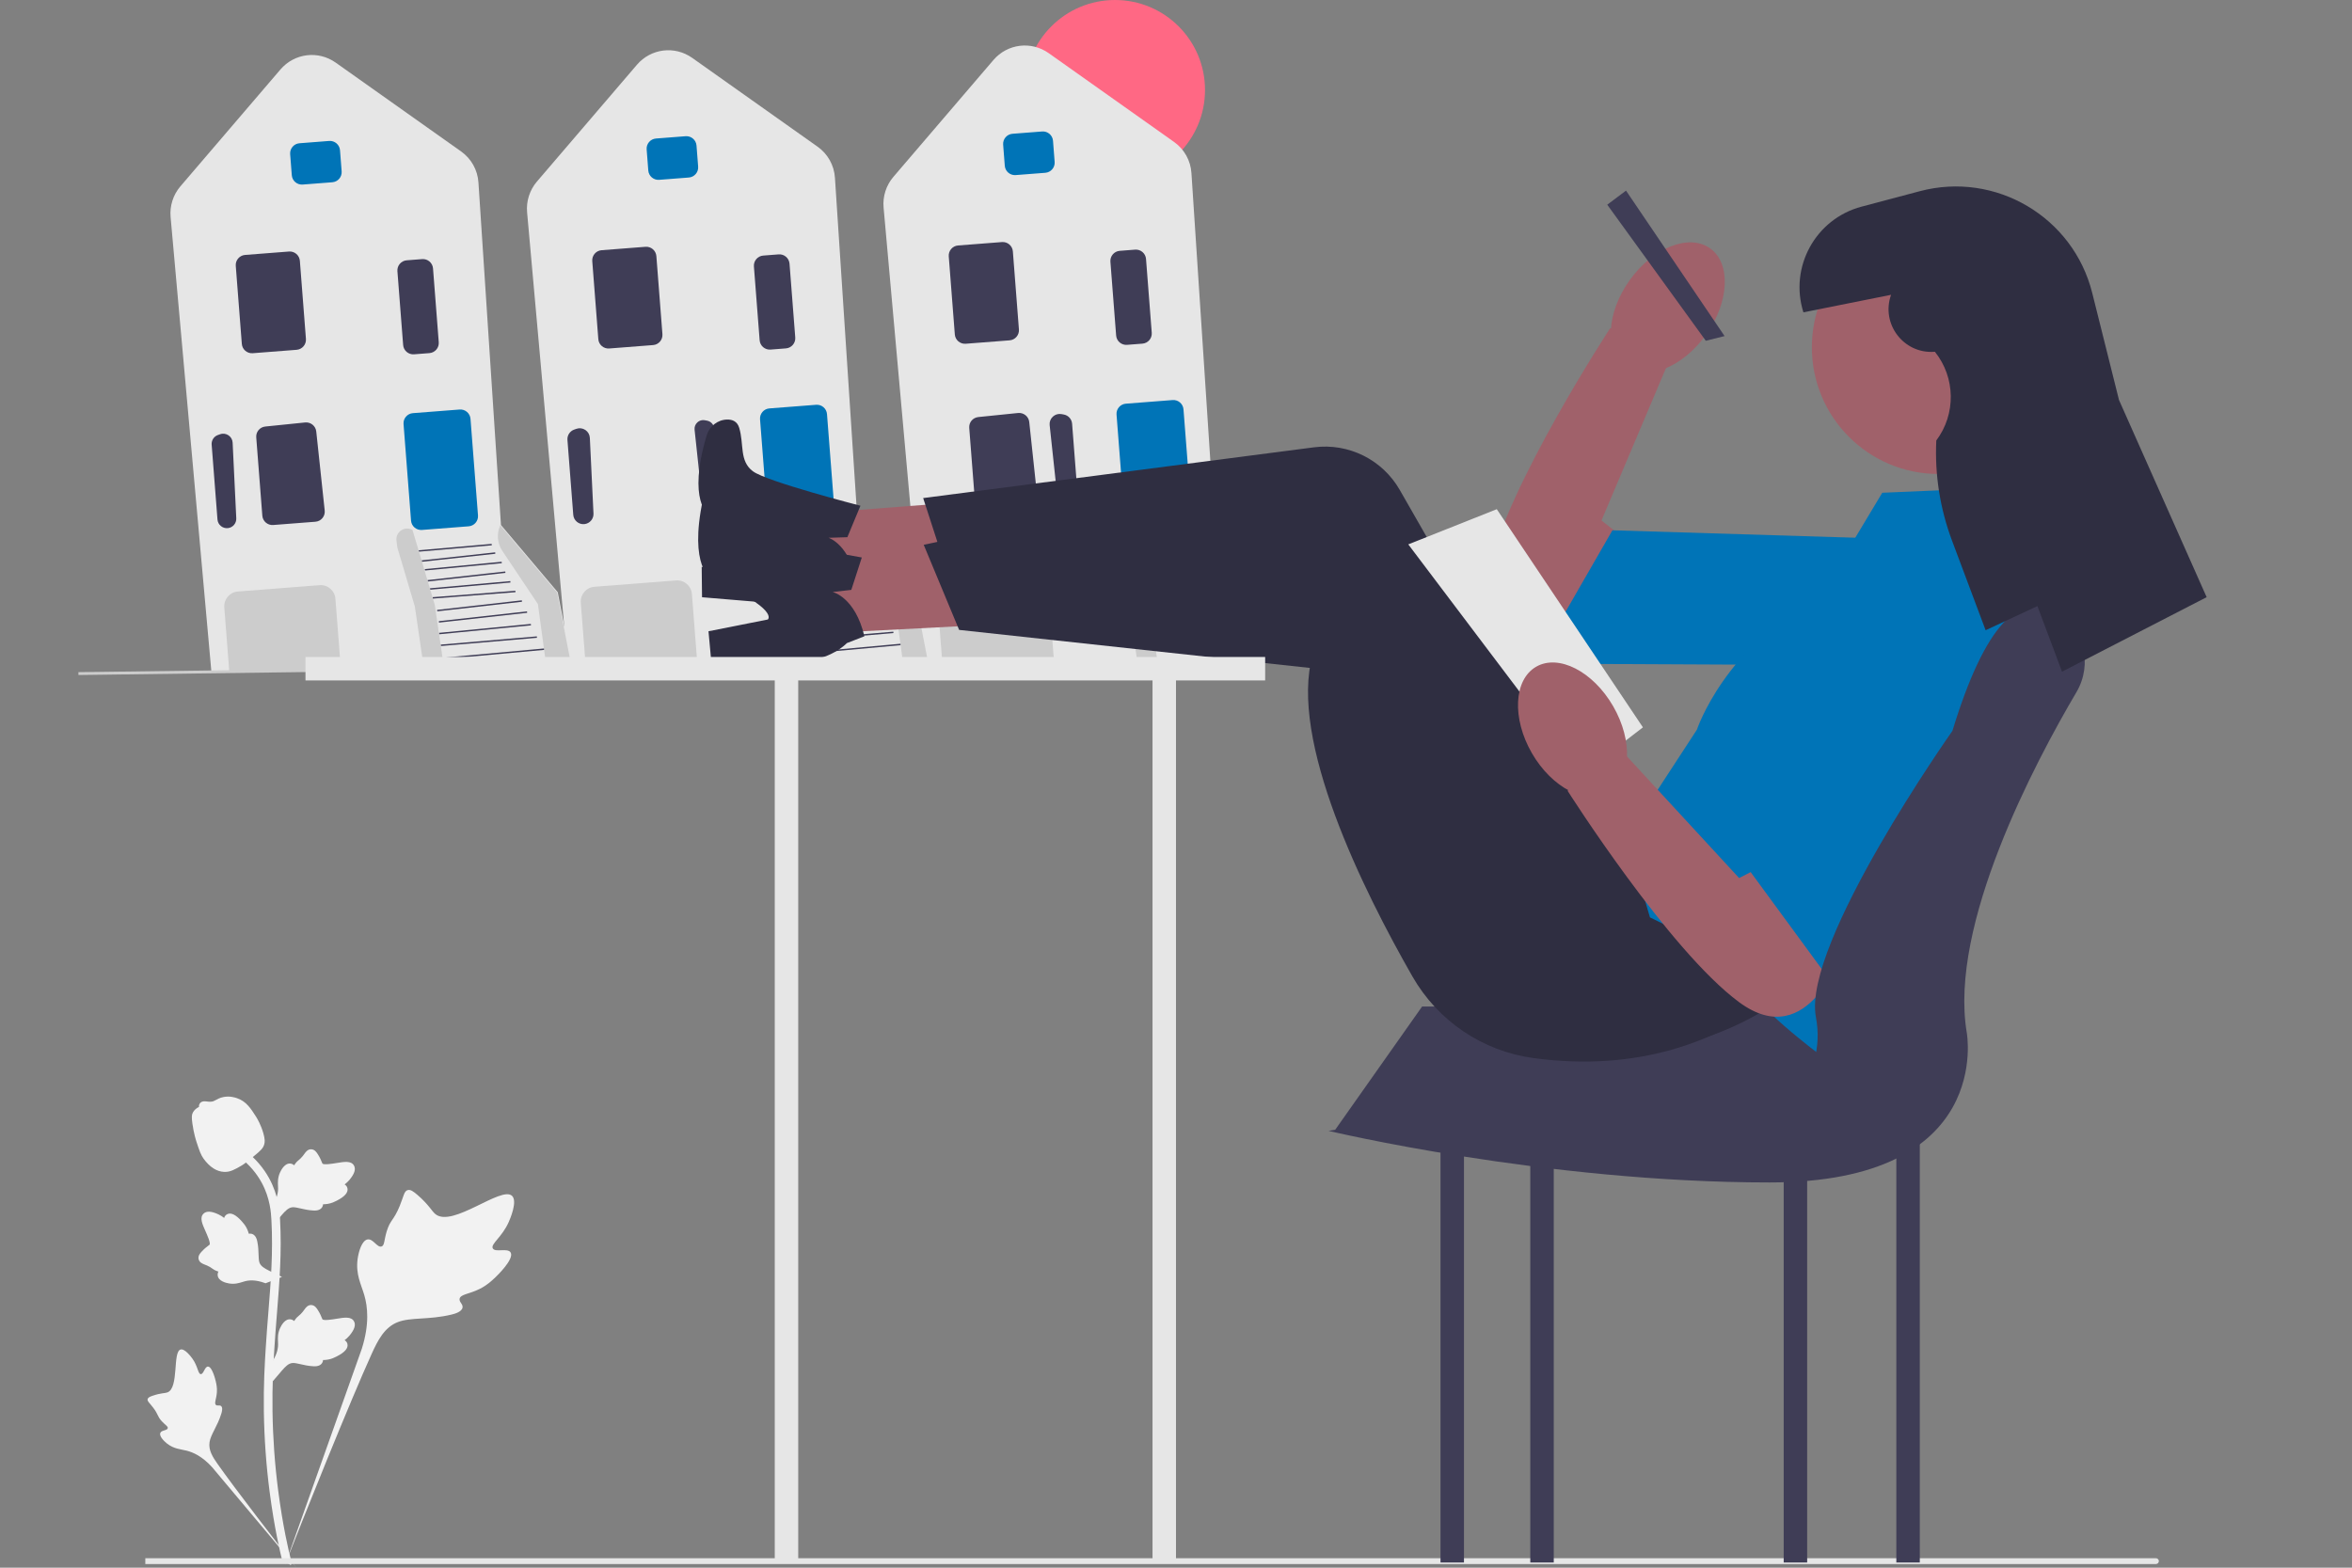 <?xml version="1.0" encoding="UTF-8" standalone="no"?>
<svg
   width="600"
   height="400"
   viewBox="0 0 600 400"
   version="1.1"
   id="svg218"
   sodipodi:docname="choosing-house.svg"
   inkscape:version="1.1.2 (0a00cf5339, 2022-02-04)"
   xmlns:inkscape="http://www.inkscape.org/namespaces/inkscape"
   xmlns:sodipodi="http://sodipodi.sourceforge.net/DTD/sodipodi-0.dtd"
   xmlns="http://www.w3.org/2000/svg"
   xmlns:svg="http://www.w3.org/2000/svg">
  <rect x="0" y="0" width="600" height="400" fill="#808080" stroke="none"/>
  <defs
     id="defs222" />
  <sodipodi:namedview
     id="namedview220"
     pagecolor="#ffffff"
     bordercolor="#666666"
     borderopacity="1.0"
     inkscape:pageshadow="2"
     inkscape:pageopacity="0.0"
     inkscape:pagecheckerboard="0"
     showgrid="false"
     inkscape:zoom="1.047847"
     inkscape:cx="475.73739"
     inkscape:cy="66.326476"
     inkscape:window-width="1366"
     inkscape:window-height="704"
     inkscape:window-x="0"
     inkscape:window-y="0"
     inkscape:window-maximized="1"
     inkscape:current-layer="svg218" />
  <g
     id="g132"
     transform="matrix(0.881,0,0,0.881,20,-0.001)">
    <circle
       cx="300.156"
       cy="26.067"
       r="26.066"
       fill="#ff6884"
       id="circle2" />
    <path
       d="M 274.414,191.365 244.959,191.771 233.15,60.097 c -0.287,-3.196 0.746,-6.427 2.833,-8.865 l 28.963,-33.837 c 4.054,-4.736 10.948,-5.591 16.036,-1.986 l 36.276,25.702 c 2.959,2.097 4.793,5.375 5.031,8.994 l 6.521,99.209 16.407,19.421 0.035,0.041 4.197,21.554 z"
       fill="#e6e6e6"
       id="path4" />
    <path
       d="m 268.244,48.01 -0.474,-6.111 c -0.125,-1.613 1.085,-3.027 2.699,-3.153 l 8.587,-0.666 c 1.613,-0.125 3.027,1.085 3.152,2.699 l 0.474,6.111 c 0.125,1.613 -1.085,3.027 -2.698,3.153 l -8.587,0.666 c -1.613,0.125 -3.027,-1.085 -3.153,-2.699 z"
       fill="#0074b7"
       id="path6" />
    <path
       d="m 253.775,96.858 -1.755,-22.612 c -0.125,-1.613 1.085,-3.027 2.699,-3.153 l 12.712,-0.987 c 1.613,-0.125 3.027,1.085 3.152,2.699 l 1.755,22.612 c 0.125,1.613 -1.085,3.027 -2.698,3.153 l -12.712,0.987 c -1.613,0.125 -3.027,-1.085 -3.153,-2.699 z"
       fill="#3f3d56"
       id="path8" />
    <path
       d="m 286.617,147.557 c -1.541,0.065 -2.876,-1.086 -3.041,-2.619 l -2.339,-21.805 c -0.1,-0.931 0.237,-1.829 0.923,-2.466 0.687,-0.636 1.608,-0.902 2.529,-0.733 l 0.656,0.122 c 1.305,0.242 2.288,1.335 2.391,2.658 l 1.683,21.684 c 0.062,0.801 -0.197,1.573 -0.73,2.174 -0.509,0.574 -1.204,0.919 -1.965,0.978 -0.035,0.003 -0.071,0.005 -0.107,0.007 z"
       fill="#3f3d56"
       id="path10" />
    <path
       d="m 259.712,146.611 -1.76,-22.677 c -0.124,-1.601 1.03,-2.983 2.627,-3.147 l 11.532,-1.178 c 1.6,-0.146 3.045,1.006 3.216,2.608 l 2.447,22.907 c 0.085,0.795 -0.15,1.572 -0.661,2.187 -0.511,0.615 -1.232,0.988 -2.029,1.05 l -12.219,0.948 c -1.613,0.125 -3.027,-1.085 -3.153,-2.698 z"
       fill="#3f3d56"
       id="path12" />
    <path
       d="m 329.204,156.807 10.305,15.396 2.445,18.024 7.246,-0.102 -4.14,-21.258 -16.451,-19.473 v 0 c -1.103,2.407 -0.877,5.213 0.595,7.413 z"
       fill="#cccccc"
       id="path14" />
    <rect
       x="311.86"
       y="186.409"
       width="29.482"
       height="0.414"
       transform="rotate(-5.221,326.601,186.616)"
       fill="#3f3d56"
       id="rect16" />
    <rect
       x="311.313"
       y="182.756"
       width="27.952"
       height="0.414"
       transform="rotate(-4.885,325.289,182.962)"
       fill="#3f3d56"
       id="rect18" />
    <rect
       x="310.803"
       y="179.252"
       width="26.741"
       height="0.414"
       transform="rotate(-5.557,324.174,179.459)"
       fill="#3f3d56"
       id="rect20" />
    <rect
       x="310.759"
       y="175.74"
       width="25.69"
       height="0.414"
       transform="rotate(-6.339,323.603,175.947)"
       fill="#3f3d56"
       id="rect22" />
    <rect
       x="310.271"
       y="172.51"
       width="24.684"
       height="0.414"
       transform="rotate(-6.451,322.613,172.717)"
       fill="#3f3d56"
       id="rect24" />
    <rect
       x="309.01"
       y="169.281"
       width="24.027"
       height="0.414"
       transform="rotate(-4.438,321.024,169.488)"
       fill="#3f3d56"
       id="rect26" />
    <rect
       x="308.233"
       y="166.593"
       width="23.352"
       height="0.414"
       transform="rotate(-5.109,319.909,166.8)"
       fill="#3f3d56"
       id="rect28" />
    <rect
       x="307.508"
       y="164.014"
       width="22.639"
       height="0.414"
       transform="rotate(-6.339,318.827,164.221)"
       fill="#3f3d56"
       id="rect30" />
    <rect
       x="306.734"
       y="161.016"
       width="22.346"
       height="0.414"
       transform="rotate(-5.445,317.907,161.223)"
       fill="#3f3d56"
       id="rect32" />
    <rect
       x="305.817"
       y="158.388"
       width="21.404"
       height="0.414"
       transform="rotate(-6.228,316.519,158.594)"
       fill="#3f3d56"
       id="rect34" />
    <rect
       x="304.972"
       y="155.698"
       width="21.206"
       height="0.414"
       transform="rotate(-4.997,315.575,155.905)"
       fill="#3f3d56"
       id="rect36" />
    <path
       d="m 302.774,148.042 -2.171,-27.974 c -0.125,-1.613 1.085,-3.028 2.699,-3.153 l 13.537,-1.051 c 1.613,-0.125 3.027,1.085 3.152,2.699 l 2.171,27.974 c 0.125,1.613 -1.085,3.027 -2.698,3.152 l -13.537,1.051 c -1.613,0.125 -3.027,-1.085 -3.153,-2.698 z"
       fill="#0074b7"
       id="path38" />
    <path
       d="m 274.414,191.365 -24.081,0.333 -0.194,0.002 -1.439,-18.545 c -0.182,-2.345 1.578,-4.402 3.923,-4.584 l 23.669,-1.837 c 2.345,-0.182 4.401,1.578 4.583,3.924 l 1.559,20.084 -0.206,0.016 z"
       fill="#cccccc"
       id="path40" />
    <path
       d="m 300.487,97.175 -1.659,-21.375 c -0.125,-1.613 1.085,-3.027 2.699,-3.153 l 4.462,-0.346 c 1.613,-0.125 3.027,1.085 3.152,2.699 l 1.659,21.375 c 0.125,1.613 -1.085,3.027 -2.698,3.152 l -4.462,0.346 c -1.613,0.125 -3.027,-1.085 -3.153,-2.698 z"
       fill="#3f3d56"
       id="path42" />
    <path
       d="m 312.295,190.5 -2.646,-18.054 -5.057,-17.037 -1.399,-4.664 v 0 c -2.231,-1.277 -4.96,0.548 -4.634,3.097 l 0.258,2.015 5.057,17.037 2.646,18.054"
       fill="#cccccc"
       id="path44" />
    <path
       d="m 171.187,192.736 -29.454,0.406 -11.809,-131.674 c -0.287,-3.196 0.746,-6.427 2.833,-8.865 l 28.964,-33.837 c 4.054,-4.737 10.948,-5.591 16.036,-1.986 l 36.276,25.702 c 2.959,2.097 4.793,5.375 5.031,8.994 l 6.521,99.209 16.407,19.421 0.035,0.041 4.197,21.554 -75.037,1.035 z"
       fill="#e6e6e6"
       id="path46" />
    <path
       d="m 165.017,49.382 -0.474,-6.111 c -0.125,-1.613 1.085,-3.027 2.699,-3.153 l 8.587,-0.666 c 1.613,-0.125 3.027,1.085 3.152,2.699 l 0.474,6.111 c 0.125,1.613 -1.085,3.027 -2.698,3.153 l -8.587,0.666 c -1.613,0.125 -3.028,-1.085 -3.153,-2.699 z"
       fill="#0074b7"
       id="path48" />
    <path
       d="m 150.549,98.229 -1.755,-22.612 c -0.125,-1.613 1.085,-3.027 2.699,-3.153 l 12.712,-0.987 c 1.613,-0.125 3.027,1.085 3.152,2.699 l 1.755,22.612 c 0.125,1.613 -1.085,3.027 -2.698,3.153 l -12.712,0.987 c -1.613,0.125 -3.028,-1.085 -3.153,-2.699 z"
       fill="#3f3d56"
       id="path50" />
    <path
       d="m 179.215,122.342 c -0.59,0.546 -0.879,1.318 -0.793,2.118 l 2.339,21.805 c 0.142,1.317 1.289,2.305 2.612,2.25 0.696,-0.026 1.322,-0.33 1.78,-0.846 0.458,-0.516 0.681,-1.179 0.627,-1.868 l -1.683,-21.684 c -0.088,-1.137 -0.933,-2.076 -2.054,-2.283 l -0.656,-0.122 c -0.222,-0.041 -0.444,-0.053 -0.662,-0.036 -0.558,0.043 -1.086,0.272 -1.51,0.665 z"
       fill="#3f3d56"
       id="path52" />
    <path
       d="m 144.348,151.134 c -0.619,-0.512 -0.995,-1.235 -1.057,-2.035 l -1.683,-21.684 c -0.103,-1.323 0.7,-2.555 1.952,-2.995 l 0.63,-0.222 c 0.882,-0.309 1.835,-0.189 2.612,0.334 0.777,0.523 1.248,1.359 1.293,2.294 l 1.053,21.905 c 0.074,1.54 -1.068,2.883 -2.6,3.057 -0.035,0.004 -0.071,0.007 -0.107,0.01 -0.761,0.059 -1.5,-0.175 -2.093,-0.663 z"
       fill="#3f3d56"
       id="path54" />
    <path
       d="m 225.977,158.179 10.305,15.396 2.445,18.024 7.246,-0.102 -4.14,-21.258 -16.451,-19.473 v 0 c -1.103,2.407 -0.877,5.213 0.595,7.413 z"
       fill="#cccccc"
       id="path56" />
    <rect
       x="208.633"
       y="187.78"
       width="29.482"
       height="0.414"
       transform="rotate(-5.221,223.374,187.987)"
       fill="#3f3d56"
       id="rect58" />
    <rect
       x="208.086"
       y="184.127"
       width="27.952"
       height="0.414"
       transform="rotate(-4.885,222.062,184.334)"
       fill="#3f3d56"
       id="rect60" />
    <rect
       x="207.576"
       y="180.623"
       width="26.741"
       height="0.414"
       transform="rotate(-5.557,220.947,180.83)"
       fill="#3f3d56"
       id="rect62" />
    <rect
       x="207.532"
       y="177.111"
       width="25.69"
       height="0.414"
       transform="rotate(-6.339,220.377,177.318)"
       fill="#3f3d56"
       id="rect64" />
    <rect
       x="207.044"
       y="173.881"
       width="24.684"
       height="0.414"
       transform="rotate(-6.451,219.386,174.088)"
       fill="#3f3d56"
       id="rect66" />
    <rect
       x="205.783"
       y="170.653"
       width="24.027"
       height="0.414"
       transform="rotate(-4.438,217.797,170.859)"
       fill="#3f3d56"
       id="rect68" />
    <rect
       x="205.007"
       y="167.964"
       width="23.352"
       height="0.414"
       transform="rotate(-5.109,216.682,168.171)"
       fill="#3f3d56"
       id="rect70" />
    <rect
       x="204.281"
       y="165.385"
       width="22.639"
       height="0.414"
       transform="rotate(-6.339,215.6,165.592)"
       fill="#3f3d56"
       id="rect72" />
    <rect
       x="203.507"
       y="162.387"
       width="22.346"
       height="0.414"
       transform="rotate(-5.445,214.68,162.594)"
       fill="#3f3d56"
       id="rect74" />
    <rect
       x="202.59"
       y="159.759"
       width="21.404"
       height="0.414"
       transform="rotate(-6.228,213.292,159.966)"
       fill="#3f3d56"
       id="rect76" />
    <rect
       x="201.745"
       y="157.069"
       width="21.206"
       height="0.414"
       transform="rotate(-4.997,212.348,157.276)"
       fill="#3f3d56"
       id="rect78" />
    <path
       d="m 199.548,149.413 -2.171,-27.974 c -0.125,-1.613 1.085,-3.028 2.699,-3.153 l 13.537,-1.051 c 1.613,-0.125 3.027,1.085 3.152,2.699 l 2.171,27.974 c 0.125,1.613 -1.085,3.027 -2.698,3.152 l -13.537,1.051 c -1.613,0.125 -3.027,-1.085 -3.153,-2.698 z"
       fill="#0074b7"
       id="path80" />
    <path
       d="m 171.187,192.736 -24.081,0.333 -0.194,0.002 -1.439,-18.545 c -0.182,-2.345 1.578,-4.402 3.923,-4.584 l 23.669,-1.837 c 2.345,-0.182 4.401,1.578 4.583,3.924 l 1.559,20.084 -0.206,0.016 z"
       fill="#cccccc"
       id="path82" />
    <path
       d="m 197.26,98.546 -1.659,-21.374 c -0.125,-1.613 1.085,-3.027 2.699,-3.153 l 4.462,-0.346 c 1.613,-0.125 3.027,1.085 3.152,2.699 l 1.659,21.374 c 0.125,1.613 -1.085,3.027 -2.698,3.153 l -4.462,0.346 c -1.613,0.125 -3.027,-1.085 -3.153,-2.699 z"
       fill="#3f3d56"
       id="path84" />
    <path
       d="m 209.068,191.871 -2.646,-18.054 -5.057,-17.037 -1.399,-4.664 v 0 c -2.231,-1.277 -4.96,0.548 -4.634,3.097 l 0.258,2.015 5.057,17.037 2.646,18.054"
       fill="#cccccc"
       id="path86" />
    <path
       d="M 67.96,194.107 38.505,194.514 26.696,62.839 C 26.41,59.643 27.442,56.412 29.529,53.974 L 58.492,20.137 c 4.054,-4.737 10.948,-5.59 16.035,-1.986 l 36.277,25.702 c 2.959,2.097 4.793,5.375 5.031,8.994 l 6.522,99.209 16.407,19.421 0.034,0.041 4.198,21.554 -75.037,1.035 z"
       fill="#e6e6e6"
       id="path88" />
    <path
       d="m 61.79,50.753 -0.474,-6.111 c -0.125,-1.613 1.085,-3.027 2.699,-3.153 l 8.587,-0.666 c 1.613,-0.125 3.027,1.085 3.152,2.699 l 0.474,6.111 c 0.125,1.613 -1.085,3.027 -2.698,3.153 l -8.587,0.666 c -1.613,0.125 -3.028,-1.085 -3.153,-2.699 z"
       fill="#0074b7"
       id="path90" />
    <path
       d="M 47.322,99.6 45.567,76.988 c -0.125,-1.613 1.085,-3.027 2.699,-3.153 l 12.712,-0.987 c 1.613,-0.125 3.027,1.085 3.152,2.699 l 1.755,22.612 c 0.125,1.613 -1.085,3.027 -2.698,3.153 l -12.712,0.987 c -1.613,0.125 -3.028,-1.085 -3.153,-2.699 z"
       fill="#3f3d56"
       id="path92" />
    <path
       d="m 40.403,125.986 0.629,-0.221 c 1.722,-0.605 3.541,0.619 3.629,2.442 l 1.053,21.905 c 0.069,1.436 -0.989,2.679 -2.417,2.841 v 0 c -1.534,0.174 -2.907,-0.96 -3.027,-2.499 l -1.683,-21.684 c -0.096,-1.232 0.649,-2.374 1.815,-2.784 v 3e-5 z"
       fill="#3f3d56"
       id="path94" />
    <path
       d="m 53.258,149.354 -1.76,-22.677 c -0.124,-1.601 1.03,-2.983 2.628,-3.147 l 11.532,-1.178 c 1.608,-0.151 3.045,1.006 3.216,2.608 l 2.447,22.907 c 0.085,0.795 -0.15,1.572 -0.661,2.187 -0.511,0.615 -1.232,0.988 -2.03,1.05 l -12.219,0.948 c -1.613,0.125 -3.028,-1.085 -3.153,-2.698 z"
       fill="#3f3d56"
       id="path96" />
    <path
       d="m 122.75,159.55 10.305,15.396 2.445,18.024 7.246,-0.102 -4.14,-21.258 -16.451,-19.473 v 0 c -1.103,2.407 -0.877,5.213 0.595,7.413 z"
       fill="#cccccc"
       id="path98" />
    <rect
       x="105.406"
       y="189.151"
       width="29.482"
       height="0.414"
       transform="rotate(-5.221,120.147,189.358)"
       fill="#3f3d56"
       id="rect100" />
    <rect
       x="104.86"
       y="185.498"
       width="27.952"
       height="0.414"
       transform="rotate(-4.885,118.835,185.705)"
       fill="#3f3d56"
       id="rect102" />
    <rect
       x="104.349"
       y="181.994"
       width="26.741"
       height="0.414"
       transform="rotate(-5.557,117.72,182.201)"
       fill="#3f3d56"
       id="rect104" />
    <rect
       x="104.305"
       y="178.482"
       width="25.69"
       height="0.414"
       transform="rotate(-6.339,117.15,178.689)"
       fill="#3f3d56"
       id="rect106" />
    <rect
       x="103.817"
       y="175.252"
       width="24.684"
       height="0.414"
       transform="rotate(-6.451,116.159,175.459)"
       fill="#3f3d56"
       id="rect108" />
    <rect
       x="102.557"
       y="172.024"
       width="24.027"
       height="0.414"
       transform="rotate(-4.438,114.57,172.231)"
       fill="#3f3d56"
       id="rect110" />
    <rect
       x="101.78"
       y="169.336"
       width="23.352"
       height="0.414"
       transform="rotate(-5.109,113.456,169.542)"
       fill="#3f3d56"
       id="rect112" />
    <rect
       x="101.054"
       y="166.756"
       width="22.639"
       height="0.414"
       transform="rotate(-6.339,112.374,166.963)"
       fill="#3f3d56"
       id="rect114" />
    <rect
       x="100.28"
       y="163.758"
       width="22.346"
       height="0.414"
       transform="rotate(-5.445,111.453,163.965)"
       fill="#3f3d56"
       id="rect116" />
    <rect
       x="99.363"
       y="161.13"
       width="21.404"
       height="0.414"
       transform="rotate(-6.228,110.065,161.337)"
       fill="#3f3d56"
       id="rect118" />
    <rect
       x="98.519"
       y="158.441"
       width="21.206"
       height="0.414"
       transform="rotate(-4.997,109.121,158.648)"
       fill="#3f3d56"
       id="rect120" />
    <path
       d="m 96.321,150.784 -2.171,-27.974 c -0.125,-1.613 1.085,-3.028 2.699,-3.153 l 13.537,-1.051 c 1.613,-0.125 3.027,1.085 3.152,2.699 l 2.171,27.974 c 0.125,1.613 -1.085,3.027 -2.698,3.152 l -13.537,1.051 c -1.613,0.125 -3.028,-1.085 -3.153,-2.698 z"
       fill="#0074b7"
       id="path122" />
    <path
       d="m 67.96,194.107 -24.081,0.333 -0.194,0.002 -1.439,-18.545 c -0.182,-2.345 1.578,-4.402 3.923,-4.584 l 23.669,-1.837 c 2.345,-0.182 4.401,1.578 4.583,3.924 l 1.559,20.084 -0.206,0.016 z"
       fill="#cccccc"
       id="path124" />
    <path
       d="M 94.033,99.917 92.374,78.543 c -0.125,-1.613 1.085,-3.027 2.699,-3.153 l 4.461,-0.346 c 1.613,-0.125 3.027,1.085 3.152,2.699 l 1.659,21.374 c 0.125,1.613 -1.085,3.027 -2.698,3.153 l -4.461,0.346 c -1.613,0.125 -3.028,-1.085 -3.153,-2.699 z"
       fill="#3f3d56"
       id="path126" />
    <path
       d="m 105.841,193.243 -2.646,-18.054 -5.057,-17.037 -1.399,-4.664 v 0 c -2.231,-1.277 -4.96,0.548 -4.634,3.097 l 0.258,2.015 5.057,17.037 2.646,18.054"
       fill="#cccccc"
       id="path128" />
    <rect
       x="-0.01"
       y="192.222"
       width="377.246"
       height="0.828"
       transform="rotate(-0.743,188.612,192.634)"
       fill="#cccccc"
       id="rect130" />
  </g>
  <g
     id="g216"
     transform="matrix(0.881,0,0,0.881,20,-0.001)">
    <g
       id="g148">
      <path
         d="m 125.157,362.737 c -0.844,-1.424 -4.497,0.101 -5.168,-1.191 -0.669,-1.287 2.724,-3.249 4.663,-7.73 0.35,-0.808 2.553,-5.9 0.922,-7.472 -3.092,-2.978 -17.24,9.313 -22.191,5.29 -1.087,-0.883 -1.846,-2.645 -5.134,-5.506 -1.308,-1.138 -2.099,-1.652 -2.865,-1.461 -1.086,0.271 -1.172,1.725 -2.337,4.584 -1.747,4.287 -2.78,4.028 -3.798,7.449 -0.756,2.539 -0.583,4.016 -1.472,4.303 -1.258,0.407 -2.416,-2.286 -4.011,-2.045 -1.627,0.246 -2.611,3.382 -2.922,5.73 -0.583,4.406 1.035,7.313 1.932,10.371 0.975,3.322 1.553,8.375 -0.698,15.528 l -22.277,62.766 c 4.918,-12.879 19.158,-48.185 25.142,-61.305 1.727,-3.787 3.635,-7.629 7.551,-9.145 3.77,-1.46 8.949,-0.588 15.55,-2.179 0.771,-0.186 2.911,-0.73 3.18,-1.988 0.223,-1.04 -1.036,-1.621 -0.842,-2.595 0.259,-1.307 2.734,-1.323 5.775,-2.831 2.144,-1.063 3.48,-2.328 4.629,-3.415 0.346,-0.328 5.495,-5.262 4.371,-7.157 h -6e-5 z"
         fill="#f2f2f2"
         id="path134" />
      <path
         d="m 37.512,395.78 c -0.942,0.004 -1.248,2.236 -2.076,2.193 -0.825,-0.043 -0.808,-2.275 -2.448,-4.519 -0.296,-0.405 -2.159,-2.955 -3.401,-2.608 -2.354,0.658 -0.404,11.148 -3.806,12.418 -0.747,0.279 -1.831,0.143 -4.184,0.931 -0.936,0.314 -1.417,0.554 -1.544,0.985 -0.18,0.611 0.508,1.073 1.575,2.47 1.6,2.094 1.175,2.527 2.56,4.013 1.028,1.104 1.803,1.445 1.687,1.964 -0.163,0.735 -1.819,0.526 -2.161,1.379 -0.349,0.87 0.907,2.257 1.969,3.087 1.994,1.558 3.888,1.602 5.647,2.044 1.912,0.48 4.559,1.654 7.42,4.823 l 24.378,29.044 c -4.902,-6.13 -18.122,-23.306 -22.835,-30.029 -1.361,-1.941 -2.696,-3.985 -2.31,-6.345 0.371,-2.272 2.293,-4.562 3.417,-8.261 0.131,-0.432 0.481,-1.639 -0.058,-2.134 -0.446,-0.409 -1.095,0.041 -1.517,-0.335 -0.567,-0.504 0.14,-1.724 0.277,-3.651 0.097,-1.359 -0.138,-2.38 -0.341,-3.258 -0.061,-0.265 -0.997,-4.215 -2.251,-4.21 v 9e-5 z"
         fill="#f2f2f2"
         id="path136" />
      <path
         d="m 56.312,400 -0.568,-5.068 0.259,-0.384 c 1.2,-1.777 1.812,-3.512 1.819,-5.159 0.001,-0.262 -0.011,-0.524 -0.023,-0.79 -0.049,-1.057 -0.11,-2.371 0.575,-3.903 0.384,-0.854 1.463,-2.831 3.086,-2.587 0.437,0.061 0.767,0.262 1.018,0.497 0.037,-0.059 0.075,-0.117 0.115,-0.181 0.505,-0.771 0.905,-1.101 1.291,-1.419 0.296,-0.245 0.602,-0.497 1.082,-1.094 0.21,-0.262 0.374,-0.492 0.513,-0.685 0.42,-0.585 0.968,-1.282 1.935,-1.27 1.033,0.049 1.574,0.903 1.932,1.468 0.64,1.008 0.93,1.735 1.122,2.217 0.07,0.176 0.149,0.374 0.19,0.436 0.333,0.489 3.038,0.032 4.057,-0.135 2.289,-0.382 4.27,-0.712 5.087,0.732 0.585,1.033 0.151,2.398 -1.33,4.168 -0.461,0.551 -0.952,0.969 -1.388,1.297 0.361,0.215 0.684,0.546 0.815,1.065 v 0 c 0.308,1.228 -0.748,2.459 -3.137,3.663 -0.593,0.301 -1.392,0.702 -2.512,0.896 -0.527,0.091 -1.002,0.113 -1.408,0.125 -0.009,0.235 -0.064,0.489 -0.207,0.751 -0.42,0.771 -1.293,1.138 -2.61,1.05 -1.449,-0.076 -2.642,-0.352 -3.694,-0.595 -0.919,-0.21 -1.711,-0.389 -2.332,-0.347 -1.153,0.093 -2.041,1.016 -3.083,2.212 l -2.603,3.042 z"
         fill="#f2f2f2"
         id="path138" />
      <path
         d="m 58.946,369.824 -4.758,1.835 -0.437,-0.153 c -2.023,-0.71 -3.857,-0.862 -5.452,-0.451 -0.254,0.065 -0.504,0.143 -0.759,0.223 -1.01,0.315 -2.266,0.708 -3.922,0.434 -0.924,-0.155 -3.11,-0.697 -3.285,-2.329 -0.052,-0.438 0.059,-0.809 0.222,-1.111 -0.066,-0.021 -0.133,-0.042 -0.204,-0.065 -0.874,-0.293 -1.295,-0.597 -1.7,-0.889 -0.312,-0.224 -0.633,-0.456 -1.332,-0.769 -0.307,-0.137 -0.571,-0.237 -0.793,-0.322 -0.672,-0.258 -1.486,-0.611 -1.719,-1.549 -0.215,-1.011 0.474,-1.751 0.93,-2.241 0.813,-0.875 1.442,-1.34 1.86,-1.648 0.153,-0.112 0.324,-0.239 0.373,-0.294 0.389,-0.446 -0.74,-2.947 -1.159,-3.891 -0.95,-2.118 -1.772,-3.95 -0.582,-5.106 0.851,-0.828 2.282,-0.754 4.369,0.229 0.65,0.307 1.179,0.675 1.607,1.013 0.117,-0.404 0.354,-0.8 0.823,-1.058 v 0 c 1.11,-0.61 2.569,0.099 4.339,2.105 0.442,0.498 1.033,1.169 1.504,2.203 0.221,0.487 0.363,0.941 0.478,1.331 0.229,-0.051 0.49,-0.063 0.779,0.009 0.852,0.21 1.429,0.962 1.678,2.258 0.294,1.421 0.329,2.645 0.362,3.724 0.03,0.942 0.058,1.753 0.255,2.344 0.382,1.091 1.5,1.717 2.922,2.421 l 3.603,1.746 -1.2e-4,3e-5 z"
         fill="#f2f2f2"
         id="path140" />
      <path
         d="m 56.312,354.893 -0.568,-5.068 0.259,-0.384 c 1.2,-1.777 1.812,-3.512 1.819,-5.159 0.001,-0.262 -0.011,-0.524 -0.023,-0.79 -0.049,-1.057 -0.11,-2.371 0.575,-3.903 0.384,-0.854 1.463,-2.831 3.086,-2.587 0.437,0.061 0.767,0.262 1.018,0.497 0.037,-0.059 0.075,-0.117 0.115,-0.181 0.505,-0.771 0.905,-1.101 1.291,-1.419 0.296,-0.245 0.602,-0.497 1.082,-1.094 0.21,-0.262 0.374,-0.492 0.513,-0.685 0.42,-0.585 0.968,-1.282 1.935,-1.27 1.033,0.049 1.574,0.903 1.932,1.468 0.64,1.008 0.93,1.735 1.122,2.217 0.07,0.176 0.149,0.374 0.19,0.436 0.333,0.489 3.038,0.032 4.057,-0.135 2.289,-0.382 4.27,-0.712 5.087,0.732 0.585,1.033 0.151,2.398 -1.33,4.168 -0.461,0.551 -0.952,0.969 -1.388,1.297 0.361,0.215 0.684,0.546 0.815,1.065 v 0 c 0.308,1.228 -0.748,2.459 -3.137,3.663 -0.593,0.301 -1.392,0.702 -2.512,0.896 -0.527,0.091 -1.002,0.113 -1.408,0.125 -0.009,0.235 -0.064,0.489 -0.207,0.751 -0.42,0.771 -1.293,1.138 -2.61,1.05 -1.449,-0.076 -2.642,-0.352 -3.694,-0.595 -0.919,-0.21 -1.711,-0.389 -2.332,-0.347 -1.153,0.093 -2.041,1.016 -3.083,2.212 l -2.603,3.042 z"
         fill="#f2f2f2"
         id="path142" />
      <path
         d="m 61.498,453.271 -1.062,-0.666 -0.257,-1.226 0.257,1.226 -1.238,0.142 c -0.02,-0.115 -0.087,-0.379 -0.188,-0.793 -0.554,-2.266 -2.244,-9.162 -3.654,-20.023 -0.984,-7.581 -1.541,-15.376 -1.656,-23.17 -0.115,-7.807 0.255,-13.717 0.551,-18.467 0.224,-3.583 0.496,-6.994 0.762,-10.317 0.71,-8.878 1.379,-17.265 0.881,-26.55 -0.11,-2.073 -0.341,-6.387 -2.862,-10.978 -1.462,-2.663 -3.476,-5.027 -5.987,-7.023 l 1.561,-1.963 c 2.771,2.207 5,4.826 6.623,7.782 2.795,5.09 3.047,9.791 3.168,12.05 0.507,9.449 -0.17,17.916 -0.887,26.88 -0.264,3.311 -0.536,6.708 -0.759,10.276 -0.294,4.706 -0.66,10.565 -0.546,18.271 0.113,7.701 0.663,15.4 1.634,22.886 1.392,10.724 3.058,17.517 3.605,19.749 0.291,1.192 0.352,1.441 0.054,1.914 v -3e-5 h 2e-5 z"
         fill="#f2f2f2"
         id="path144" />
      <path
         d="m 42.448,339.407 c -0.103,0 -0.207,-0.002 -0.312,-0.01 -2.134,-0.115 -4.11,-1.392 -5.875,-3.796 -0.827,-1.131 -1.251,-2.42 -2.095,-4.992 -0.131,-0.396 -0.767,-2.408 -1.154,-5.176 -0.253,-1.808 -0.221,-2.565 0.137,-3.233 0.398,-0.744 1.041,-1.263 1.766,-1.613 -0.032,-0.24 -0.006,-0.487 0.098,-0.739 0.427,-1.045 1.563,-0.908 2.177,-0.842 0.311,0.039 0.699,0.091 1.117,0.069 0.658,-0.032 1.012,-0.228 1.548,-0.521 0.513,-0.281 1.15,-0.631 2.096,-0.825 1.865,-0.389 3.427,0.14 3.942,0.313 2.71,0.903 4.046,3.01 5.593,5.45 0.308,0.489 1.367,2.271 2.065,4.713 0.504,1.762 0.433,2.545 0.281,3.128 -0.308,1.197 -1.036,1.882 -2.885,3.394 -1.931,1.583 -2.9,2.376 -3.732,2.858 -1.937,1.118 -3.153,1.821 -4.768,1.821 v 6e-5 z"
         fill="#f2f2f2"
         id="path146" />
    </g>
    <path
       d="m 602.413,452.131 v 0 c 0,0.464 -0.376,0.84 -0.84,0.84 H 19.373 v -1.68 h 582.2 c 0.464,0 0.84,0.376 0.84,0.84 z"
       fill="#e6e6e6"
       id="path150" />
    <g
       id="g212">
      <g
         id="g158">
        <path
           d="m 434.34,186.597 c 0,0 -31.339,3.769 -26.053,-21.009 5.286,-24.778 35.259,-70.545 35.259,-70.545 l 17.009,9.539 -19.527,46.158 8.406,6.632 -15.094,29.226 v -2e-5 z"
           fill="#a0616a"
           id="path152" />
        <polygon
           points="444.19,153.584 537.039,156.431 532.623,192.751 421.965,192.209 "
           fill="#0074b7"
           id="polygon154" />
        <ellipse
           cx="460.23"
           cy="89.061"
           rx="21.062"
           ry="13.588"
           transform="rotate(-54.396,460.23,89.061)"
           fill="#a0616a"
           id="ellipse156" />
      </g>
      <rect
         x="526.399"
         y="294.903"
         width="6.794"
         height="157.624"
         fill="#3f3d56"
         id="rect160" />
      <rect
         x="493.787"
         y="294.903"
         width="6.794"
         height="157.624"
         fill="#3f3d56"
         id="rect162" />
      <rect
         x="311.024"
         y="195.708"
         width="6.794"
         height="256.819"
         fill="#e6e6e6"
         id="rect164" />
      <rect
         x="420.41"
         y="294.903"
         width="6.794"
         height="157.624"
         fill="#3f3d56"
         id="rect166" />
      <rect
         x="394.41"
         y="294.903"
         width="6.794"
         height="157.624"
         fill="#3f3d56"
         id="rect168" />
      <polygon
         points="494.466,334.988 520.284,291.506 389.082,291.506 363.914,327.205 "
         fill="#3f3d56"
         id="polygon170" />
      <g
         id="g180">
        <g
           id="g176">
          <polygon
             points="201.046,167.107 280.04,169.363 280.636,143.473 201.451,149.564 "
             fill="#a0616a"
             id="polygon172" />
          <path
             d="m 226.448,146.471 -3.787,9.112 -5.439,0.174 c 0,0 6.368,1.95 8.138,13.522 l -5.226,1.567 c 0,0 -5.019,4.683 -14.401,4.228 l -25.155,-2.104 -0.097,-8.769 17.386,-2.009 c 0,0 3.874,-2.549 -15.303,-13.027 0,0 -6.353,-3.885 -0.639,-23.068 0.785,-2.637 3.157,-4.53 5.908,-4.59 1.518,-0.033 2.94,0.512 3.508,2.398 1.445,4.799 -0.017,9.584 3.955,12.579 3.972,2.996 31.154,9.988 31.154,9.988 l 3e-5,-2e-5 z"
             fill="#2f2e41"
             id="path174" />
        </g>
        <path
           d="m 510.465,268.342 c 0,0 -27.322,46.469 -89.145,38.095 -14.712,-1.993 -27.656,-10.74 -35.03,-23.626 -14.253,-24.906 -35.896,-68.515 -28.88,-93.209 l -104.562,-19.956 -8.238,-25.394 113.163,-14.7 c 10.01,-1.3 19.815,3.567 24.83,12.327 l 55.124,96.268 16.433,1.794 56.305,28.401 v 5e-5 z"
           fill="#2f2e41"
           id="path178" />
      </g>
      <g
         id="g190">
        <g
           id="g186">
          <polygon
             points="203.184,184.068 282.104,179.961 280.615,154.108 202.177,166.549 "
             fill="#a0616a"
             id="polygon182" />
          <path
             d="m 226.844,161.455 -3.042,9.387 -5.408,0.611 c 0,0 6.505,1.432 9.199,12.824 l -5.083,1.982 c 0,0 -4.626,5.071 -14.014,5.373 l -25.243,-0.074 -0.802,-8.733 17.168,-3.401 c 0,0 3.656,-2.852 -16.302,-11.753 0,0 -6.645,-3.361 -2.493,-22.942 0.571,-2.691 2.783,-4.77 5.519,-5.05 1.51,-0.155 2.972,0.274 3.69,2.108 1.827,4.667 0.754,9.554 4.954,12.22 4.2,2.667 31.856,7.45 31.856,7.45 l -2e-5,2e-5 z"
             fill="#2f2e41"
             id="path184" />
        </g>
        <path
           d="m 519.746,260.081 c 0,0 -23.495,48.517 -85.792,45.143 -14.825,-0.803 -28.43,-8.48 -36.817,-20.731 -16.211,-23.678 -41.292,-65.405 -36.285,-90.583 l -105.829,-11.479 -10.255,-24.649 111.613,-23.756 c 9.873,-2.101 20.038,1.962 25.742,10.289 l 62.691,91.521 16.524,0.466 58.408,23.779 h 3e-5 z"
           fill="#2f2e41"
           id="path188" />
      </g>
      <polygon
         points="476.663,97.331 448.127,55.208 442.692,59.284 471.227,98.69 "
         fill="#3f3d56"
         id="polygon192" />
      <path
         d="m 522.323,142.714 31.253,-1.359 13.588,61.147 c 0,0 -28.535,107.348 -62.506,103.271 0,0 -21.062,-15.627 -21.062,-21.062 0,-5.435 -28.535,-19.024 -28.535,-19.024 l -6.794,-23.1 20.382,-31.253 c 0,0 8.153,-24.459 35.33,-38.047 l 18.344,-30.574 -3e-5,2e-5 z"
         fill="#0074b7"
         id="path194" />
      <polygon
         points="201.639,197.067 201.639,452.527 208.433,452.527 208.433,197.067 343.636,197.067 343.636,190.273 65.756,190.273 65.756,197.067 "
         fill="#e6e6e6"
         id="polygon196" />
      <circle
         cx="538.628"
         cy="100.59"
         r="36.688"
         fill="#a0616a"
         id="circle198" />
      <polygon
         points="453.022,210.655 410.706,147.47 385.081,157.661 435.357,224.243 "
         fill="#e6e6e6"
         id="polygon200" />
      <g
         id="g208">
        <path
           d="m 510.772,275.2 c 0,0 -9.512,30.098 -29.894,15.049 -20.382,-15.049 -49.683,-61.249 -49.683,-61.249 l 15.712,-11.55 33.971,36.849 9.512,-4.916 20.382,25.818 z"
           fill="#a0616a"
           id="path202" />
        <polygon
           points="480.878,248.023 525.72,169.211 556.973,188.234 510.772,288.788 "
           fill="#0074b7"
           id="polygon204" />
        <ellipse
           cx="432.64"
           cy="211.335"
           rx="13.588"
           ry="21.062"
           transform="rotate(-30,432.64,211.335)"
           fill="#a0616a"
           id="ellipse206" />
      </g>
      <path
         d="m 542.641,211.672 c 9.416,-30.869 19.521,-40.637 30.144,-34.521 8.086,4.655 10.52,15.252 5.781,23.289 -12.079,20.487 -36.97,67.428 -31.785,98.539 0,0 8.153,43.483 -57.071,43.483 -65.224,0 -127.73,-14.947 -127.73,-14.947 l 33.971,-5.435 77.254,5.518 c 17.651,1.261 32.527,-13.842 30.169,-31.379 -0.078,-0.579 -0.17,-1.164 -0.278,-1.756 -3.873,-21.301 39.545,-82.79 39.545,-82.79 v 3e-5 z"
         fill="#3f3d56"
         id="path210" />
    </g>
    <path
       d="m 524.878,85.381 c -2.997,8.392 3.588,17.106 12.48,16.513 l 0.212,-0.014 v 0 c 5.977,7.471 6.142,18.04 0.401,25.694 v 0 c -0.472,9.865 1.074,19.723 4.542,28.971 l 9.744,25.983 15,-7 7.118,19 41.882,-21.575 -25.383,-57.111 -7.746,-30.984 c -5.511,-22.044 -27.997,-35.313 -49.958,-29.479 l -16.849,4.475 c -13.311,3.536 -20.972,17.472 -16.825,30.605 v 2e-5 l 25.383,-5.077"
       fill="#2f2e41"
       id="path214" />
  </g>
</svg>

